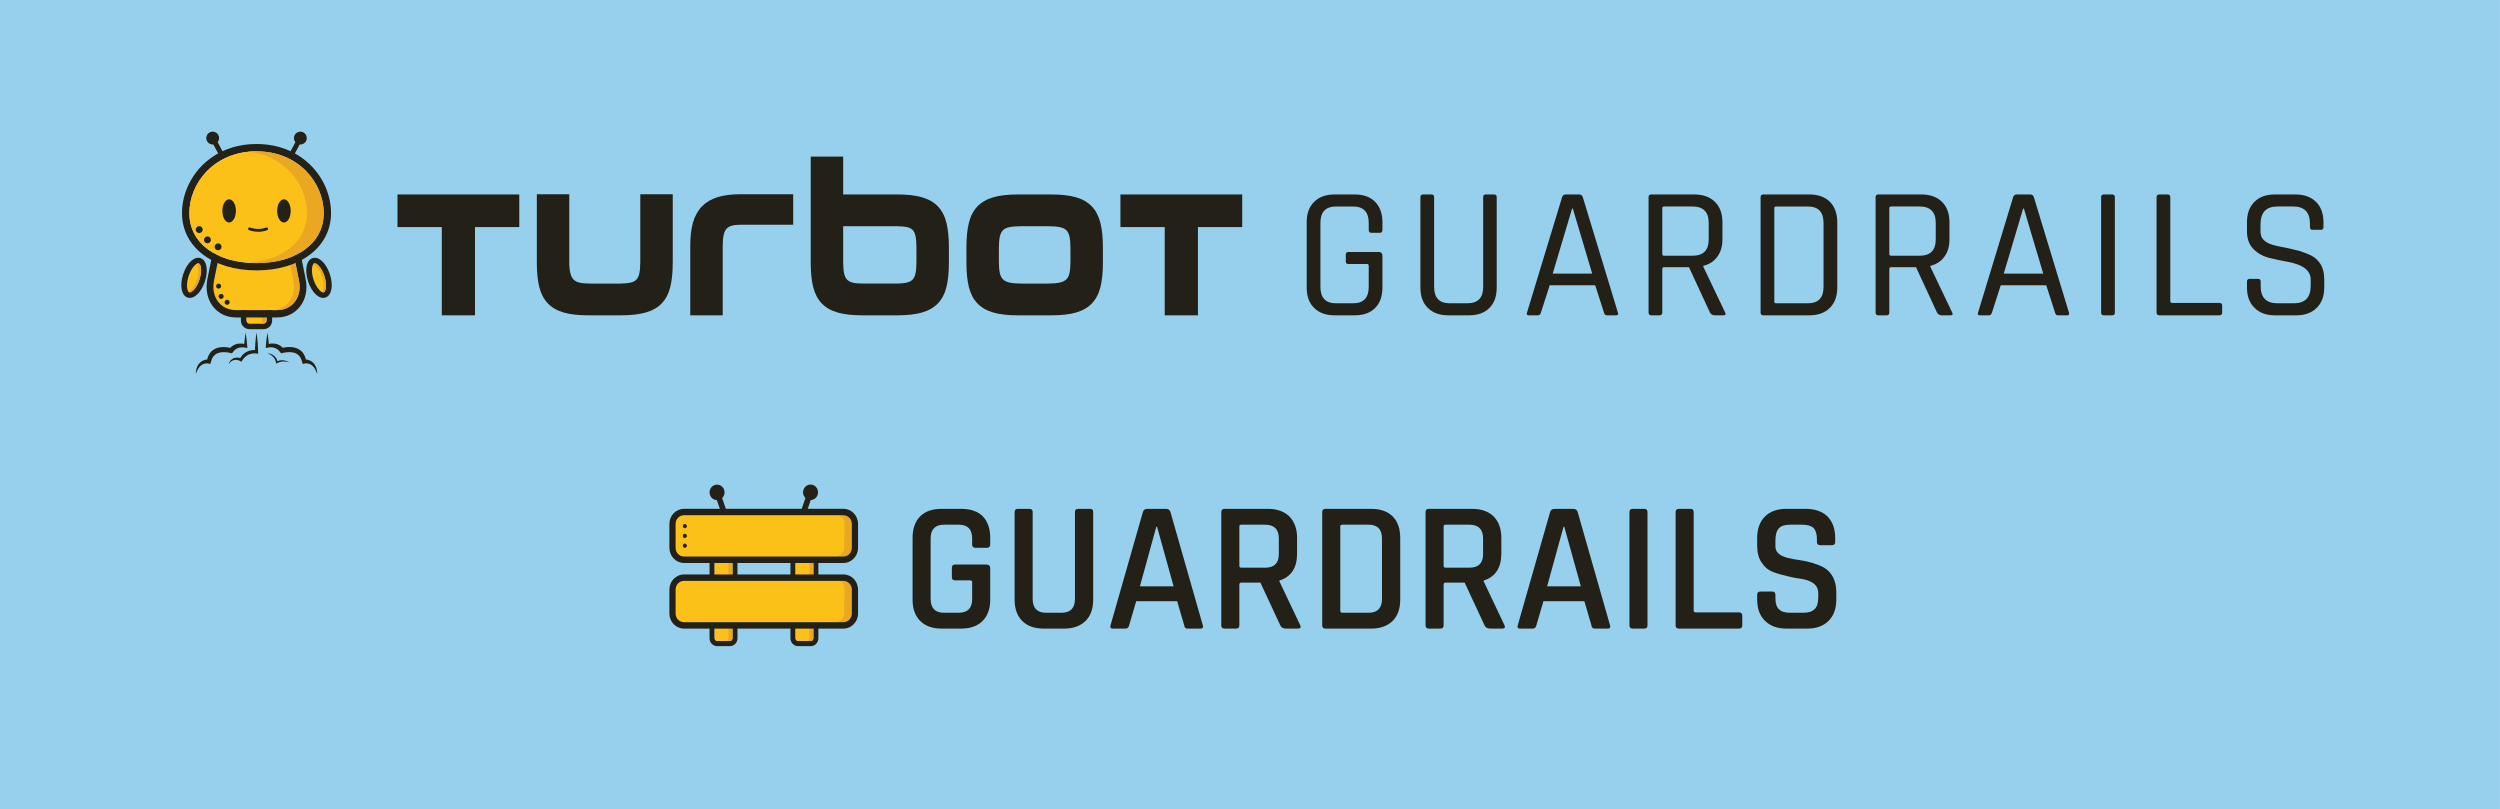 <?xml version="1.0" encoding="UTF-8" standalone="no"?><!DOCTYPE svg PUBLIC "-//W3C//DTD SVG 1.1//EN" "http://www.w3.org/Graphics/SVG/1.1/DTD/svg11.dtd"><svg width="100%" height="100%" viewBox="0 0 32793 10613" version="1.1" xmlns="http://www.w3.org/2000/svg" xmlns:xlink="http://www.w3.org/1999/xlink" xml:space="preserve" xmlns:serif="http://www.serif.com/" style="fill-rule:evenodd;clip-rule:evenodd;stroke-linejoin:round;stroke-miterlimit:2;"><rect id="Background" x="0" y="0" width="32792.5" height="10612.1" style="fill:#97d0ed;"/><g id="Guardrails-Wordmark" serif:id="Guardrails Wordmark"><g id="Wordmark"><path d="M12610.3,8245.31l-261.339,-0c-119.678,-0 -212.49,-34.194 -278.435,-100.14c-65.945,-65.946 -100.139,-158.758 -100.139,-278.437l-0,-813.329c-0,-119.679 34.194,-214.934 100.139,-280.88c65.945,-65.945 158.757,-97.697 278.435,-97.697l261.339,0c119.678,0 214.932,31.752 280.877,97.697c63.503,65.946 97.697,161.201 97.697,280.88l-0,87.927c-0,29.309 -14.655,43.964 -41.521,43.964l-153.872,0c-26.867,0 -41.521,-14.655 -41.521,-43.964l-0,-78.157c-0,-119.68 -58.618,-180.74 -175.854,-180.74l-192.951,-0c-117.236,-0 -175.854,61.06 -175.854,180.74l0,793.789c0,119.679 58.618,180.74 175.854,180.74l192.951,0c117.236,0 175.854,-61.061 175.854,-180.74l-0,-219.818c-0,-17.097 -9.77,-24.425 -26.867,-24.425l-197.836,0c-26.866,0 -41.521,-14.654 -41.521,-41.521l0,-124.564c0,-26.867 14.655,-41.521 41.521,-41.521l410.326,-0c34.194,-0 51.291,17.097 51.291,51.291l-0,410.328c-0,119.679 -34.194,212.491 -100.139,278.437c-65.945,65.946 -158.757,100.14 -278.435,100.14Z" style="fill:#222017;fill-rule:nonzero;"/><path d="M14141.7,6674.83l153.873,0c29.309,0 43.963,12.212 43.963,39.079l0,1152.83c0,119.679 -34.194,212.491 -100.139,278.437c-68.388,65.946 -161.199,100.14 -280.878,100.14l-271.108,-0c-119.678,-0 -212.49,-34.194 -278.435,-100.14c-65.945,-65.946 -100.139,-158.758 -100.139,-278.437l0,-1150.38c0,-26.866 14.655,-41.521 41.521,-41.521l153.872,0c26.867,0 41.521,14.655 41.521,41.521l0,1140.62c0,119.679 58.618,180.74 175.854,180.74l200.278,0c119.678,0 178.296,-61.061 178.296,-180.74l0,-1140.62c0,-26.866 14.655,-41.521 41.521,-41.521Z" style="fill:#222017;fill-rule:nonzero;"/><path d="M14766.9,8245.31l-175.854,-0c-21.982,-0 -31.752,-14.655 -24.424,-41.522l424.98,-1487.44c7.327,-26.866 26.866,-41.521 58.618,-41.521l244.241,0c31.751,0 51.291,14.655 58.618,41.521l424.98,1487.44c7.327,26.867 -2.442,41.522 -26.866,41.522l-173.412,-0c-14.654,-0 -24.424,-2.443 -29.309,-9.77c-7.327,-4.885 -12.212,-14.655 -14.654,-31.752l-92.812,-317.516l-537.331,0l-92.812,317.516c-7.327,26.867 -21.982,41.522 -43.963,41.522Zm400.556,-1336.01l-214.933,781.578l442.077,0l-217.375,-781.578l-9.769,0Z" style="fill:#222017;fill-rule:nonzero;"/><path d="M16215.3,8245.31l-153.872,-0c-26.866,-0 -41.521,-14.655 -41.521,-41.522l0,-1487.44c0,-26.866 14.655,-41.521 41.521,-41.521l571.525,0c119.679,0 212.49,34.194 280.878,100.14c65.945,68.388 100.139,161.2 100.139,280.879l-0,205.164c-0,188.067 -78.157,305.304 -232.029,354.153l-0,9.769l271.108,571.529c17.096,31.752 7.327,48.849 -31.752,48.849l-151.43,-0c-39.078,-0 -63.502,-14.655 -75.714,-41.522l-261.339,-561.759l-246.684,0c-19.539,0 -29.309,7.328 -29.309,24.425l0,537.334c0,26.867 -14.654,41.522 -41.521,41.522Zm68.388,-798.675l310.187,0c119.678,0 180.738,-58.618 180.738,-178.297l0,-205.164c0,-119.68 -61.06,-180.74 -180.738,-180.74l-310.187,-0c-17.097,-0 -26.867,7.327 -26.867,24.424l0,515.353c0,17.097 9.77,24.424 26.867,24.424Z" style="fill:#222017;fill-rule:nonzero;"/><path d="M17607.5,8037.7l344.38,0c117.236,0 175.854,-61.061 175.854,-180.74l-0,-793.789c-0,-119.68 -58.618,-180.74 -175.854,-180.74l-344.38,-0c-17.097,-0 -26.867,7.327 -26.867,24.424l0,1103.98c0,17.097 9.77,26.867 26.867,26.867Zm-263.781,166.085l-0,-1487.44c-0,-26.866 14.654,-41.521 41.521,-41.521l600.834,0c119.678,0 212.49,31.752 280.878,97.697c65.945,65.946 100.139,161.201 100.139,280.88l-0,813.329c-0,119.679 -34.194,212.491 -100.139,278.437c-68.388,65.946 -161.2,100.14 -280.878,100.14l-600.834,-0c-26.867,-0 -41.521,-14.655 -41.521,-41.522Z" style="fill:#222017;fill-rule:nonzero;"/><path d="M18894.6,8245.31l-153.872,-0c-26.867,-0 -41.521,-14.655 -41.521,-41.522l-0,-1487.44c-0,-26.866 14.654,-41.521 41.521,-41.521l571.525,0c119.678,0 212.49,34.194 280.878,100.14c65.945,68.388 100.139,161.2 100.139,280.879l-0,205.164c-0,188.067 -78.158,305.304 -232.03,354.153l0,9.769l271.108,571.529c17.097,31.752 7.327,48.849 -31.751,48.849l-151.43,-0c-39.079,-0 -63.503,-14.655 -75.715,-41.522l-261.338,-561.759l-246.684,0c-19.539,0 -29.309,7.328 -29.309,24.425l0,537.334c0,26.867 -14.654,41.522 -41.521,41.522Zm68.388,-798.675l310.186,0c119.679,0 180.739,-58.618 180.739,-178.297l-0,-205.164c-0,-119.68 -61.06,-180.74 -180.739,-180.74l-310.186,-0c-17.097,-0 -26.867,7.327 -26.867,24.424l0,515.353c0,17.097 9.77,24.424 26.867,24.424Z" style="fill:#222017;fill-rule:nonzero;"/><path d="M20108.5,8245.31l-175.854,-0c-21.982,-0 -31.751,-14.655 -24.424,-41.522l424.98,-1487.44c7.327,-26.866 26.867,-41.521 58.618,-41.521l244.242,0c31.751,0 51.29,14.655 58.618,41.521l424.98,1487.44c7.327,26.867 -2.443,41.522 -26.867,41.522l-173.411,-0c-14.655,-0 -24.424,-2.443 -29.309,-9.77c-7.328,-4.885 -12.212,-14.655 -14.655,-31.752l-92.812,-317.516l-537.331,0l-92.811,317.516c-7.328,26.867 -21.982,41.522 -43.964,41.522Zm400.556,-1336.01l-214.932,781.578l442.077,0l-217.375,-781.578l-9.77,0Z" style="fill:#222017;fill-rule:nonzero;"/><path d="M21610.6,6716.35l-0,1487.44c-0,26.867 -14.655,41.522 -41.521,41.522l-153.872,-0c-26.867,-0 -41.521,-14.655 -41.521,-41.522l-0,-1487.44c-0,-26.866 14.654,-41.521 41.521,-41.521l153.872,0c26.866,0 41.521,14.655 41.521,41.521Z" style="fill:#222017;fill-rule:nonzero;"/><path d="M22812.2,8245.31l-791.342,-0c-26.867,-0 -41.521,-14.655 -41.521,-41.522l-0,-1487.44c-0,-26.866 14.654,-41.521 41.521,-41.521l153.872,0c26.866,0 41.521,14.655 41.521,41.521l-0,1292.05c-0,17.097 9.769,24.424 29.309,24.424l566.64,0c26.866,0 41.521,14.655 41.521,43.964l-0,127.006c-0,26.867 -14.655,41.522 -41.521,41.522Z" style="fill:#222017;fill-rule:nonzero;"/><path d="M23049.2,7864.29l0,-63.504c0,-26.866 14.655,-41.521 41.521,-41.521l156.315,0c26.866,0 41.521,14.655 41.521,41.521l-0,43.964c-0,68.388 14.654,117.237 46.406,146.546c29.309,31.752 78.157,46.406 148.987,46.406l168.526,0c70.83,0 119.679,-17.097 151.43,-48.848c31.752,-29.31 46.406,-83.043 46.406,-153.874l0,-56.175c0,-51.291 -19.539,-92.813 -58.618,-124.564c-41.521,-29.31 -90.369,-48.849 -148.987,-58.619c-58.618,-7.327 -122.121,-19.539 -192.951,-36.636c-70.83,-17.097 -134.333,-34.194 -192.951,-56.176c-58.618,-21.982 -107.466,-61.061 -146.545,-119.679c-41.521,-58.618 -61.06,-134.334 -61.06,-224.704l0,-102.582c0,-119.679 34.194,-212.491 102.581,-280.879c65.946,-65.946 158.757,-100.14 278.436,-100.14l258.896,0c119.678,0 214.932,34.194 283.32,100.14c65.945,68.388 100.139,161.2 100.139,280.879l-0,53.734c-0,26.866 -14.655,41.521 -41.521,41.521l-156.315,0c-26.866,0 -41.521,-14.655 -41.521,-41.521l0,-31.752c0,-70.83 -14.654,-119.679 -43.963,-151.431c-31.752,-29.309 -80.6,-43.963 -151.43,-43.963l-153.872,-0c-70.83,-0 -119.678,14.654 -148.987,46.406c-31.752,31.751 -46.406,87.927 -46.406,163.643l-0,75.715c-0,73.273 53.733,122.122 158.757,148.988c46.406,12.212 100.139,21.982 156.314,29.309c56.176,7.328 112.351,19.54 168.527,36.637c56.175,17.097 109.908,36.636 156.314,63.503c46.406,26.867 85.485,68.388 114.794,122.122c29.309,56.175 43.963,122.121 43.963,200.279l0,95.255c0,119.679 -34.194,212.491 -100.139,278.437c-68.387,68.388 -161.199,102.582 -280.877,102.582l-273.551,-0c-119.678,-0 -212.49,-34.194 -280.878,-102.582c-68.387,-65.946 -102.581,-158.758 -102.581,-278.437Z" style="fill:#222017;fill-rule:nonzero;"/></g><g id="Logo"><g id="path62"><path d="M9606.93,8372.62l0,-1100.87c0,-18.872 -14.812,-34.405 -33.056,-34.405l-166.78,-0c-18.244,-0 -33.268,15.533 -33.268,34.405l0,1100.87c0,18.861 15.024,34.394 33.268,34.394l166.78,0c18.244,0 33.056,-15.533 33.056,-34.394m66.546,-1100.87l-0,1100.87c-0,56.814 -44.649,103.193 -99.602,103.193l-166.78,0c-54.953,0 -99.813,-46.379 -99.813,-103.193l-0,-1100.87c-0,-56.815 44.86,-103.194 99.813,-103.194l166.78,0c54.953,0 99.602,46.379 99.602,103.194" style="fill:#232118;fill-rule:nonzero;"/></g><g id="path621" serif:id="path62"><path d="M10668.2,8372.62l-0,-1100.87c-0,-18.872 -14.813,-34.405 -33.056,-34.405l-166.781,-0c-18.244,-0 -33.268,15.533 -33.268,34.405l0,1100.87c0,18.861 15.024,34.394 33.268,34.394l166.781,0c18.243,0 33.056,-15.533 33.056,-34.394m66.545,-1100.87l-0,1100.87c-0,56.814 -44.649,103.193 -99.601,103.193l-166.781,0c-54.953,0 -99.813,-46.379 -99.813,-103.193l0,-1100.87c0,-56.815 44.86,-103.194 99.813,-103.194l166.781,0c54.952,0 99.601,46.379 99.601,103.194" style="fill:#232118;fill-rule:nonzero;"/></g><g id="path66"><path d="M9606.93,7271.4l0,1101.21c0,18.872 -14.812,34.405 -33.056,34.405l-166.78,-0c-18.244,-0 -33.268,-15.533 -33.268,-34.405l0,-1101.21c0,-18.862 15.024,-34.395 33.268,-34.395l166.78,0c18.244,0 33.056,15.533 33.056,34.395" style="fill:#fcc119;fill-rule:nonzero;"/></g><g id="path661" serif:id="path66"><path d="M10668.2,7271.4l-0,1101.21c-0,18.872 -14.813,34.405 -33.056,34.405l-166.781,-0c-18.244,-0 -33.268,-15.533 -33.268,-34.405l0,-1101.21c0,-18.862 15.024,-34.395 33.268,-34.395l166.781,0c18.243,0 33.056,15.533 33.056,34.395" style="fill:#fcc119;fill-rule:nonzero;"/></g><g id="path70"><path d="M9573.87,7233.23l-51.874,0c18.244,0 33.057,15.533 33.057,34.395l-0,1105c-0,18.862 -14.813,34.394 -33.057,34.394l51.874,0c18.244,0 33.056,-15.532 33.056,-34.394l0,-1105c0,-18.862 -14.812,-34.395 -33.056,-34.395" style="fill:#e9a722;fill-rule:nonzero;"/></g><g id="path701" serif:id="path70"><path d="M10635.1,7233.23l-51.873,0c18.243,0 33.056,15.533 33.056,34.395l-0,1105c-0,18.862 -14.813,34.394 -33.056,34.394l51.873,0c18.244,0 33.057,-15.532 33.057,-34.394l-0,-1105c-0,-18.862 -14.813,-34.395 -33.057,-34.395" style="fill:#e9a722;fill-rule:nonzero;"/></g><g><path d="M11214.6,7733.72c-0,-86.495 -67.875,-156.669 -151.488,-156.669l-2090.46,-0c-83.613,-0 -151.488,70.174 -151.488,156.669l-0,313.171c-0,86.495 67.875,156.669 151.488,156.669l2090.46,0c83.613,0 151.488,-70.174 151.488,-156.669l-0,-313.171Z" style="fill:#fcc119;"/></g><g><path d="M11214.6,6872.73c-0,-86.495 -67.875,-156.669 -151.488,-156.669l-2090.46,-0c-83.613,-0 -151.488,70.174 -151.488,156.669l-0,313.171c-0,86.495 67.875,156.669 151.488,156.669l2090.46,0c83.613,0 151.488,-70.174 151.488,-156.669l-0,-313.171Z" style="fill:#fcc119;"/></g><g id="path702" serif:id="path70"><path d="M11111.9,6751.15l-171.851,-0c37.889,-0 135.508,-2.512 135.508,112.281c-0,331.039 -2.738,331.029 -2.738,331.029c-0,61.9 -94.881,123.755 -132.77,113.481l132.582,-0c73.417,-0 107.921,-81.778 107.921,-106.019c0,0 -3.197,-0.015 0,-336.927c0.481,-49.725 -49.467,-113.845 -104.766,-113.845" style="fill:#e9a722;fill-rule:nonzero;"/></g><g id="path703" serif:id="path70"><path d="M11111.9,7612.33l-171.851,-0c37.889,-0 135.508,-2.512 135.508,112.281c-0,331.039 -2.738,331.029 -2.738,331.029c-0,61.9 -94.881,123.755 -132.77,113.481l132.582,-0c73.417,-0 107.921,-81.778 107.921,-106.019c0,0 -3.197,-0.015 0,-336.927c0.481,-49.725 -49.467,-113.845 -104.766,-113.845" style="fill:#e9a722;fill-rule:nonzero;"/></g><g><path d="M11255.2,7733.72l0,313.171c0,109.693 -86.097,198.674 -192.148,198.674l-2090.46,-0c-106.051,-0 -192.149,-88.981 -192.149,-198.674l0,-313.171c0,-109.693 86.098,-198.674 192.149,-198.674l2090.46,0c106.051,0 192.148,88.981 192.148,198.674Zm-81.313,-0c-0,-63.297 -49.66,-114.581 -110.835,-114.581l-2090.46,-0c-61.167,-0 -110.827,51.284 -110.827,114.581l-0,313.171c-0,63.298 49.66,114.581 110.827,114.581l2090.46,0c61.175,0 110.835,-51.283 110.835,-114.581l-0,-313.171Z" style="fill:#222017;"/></g><g><path d="M11255.2,6872.73l0,313.171c0,109.693 -86.097,198.674 -192.148,198.674l-2090.46,-0c-106.051,-0 -192.149,-88.981 -192.149,-198.674l0,-313.171c0,-109.693 86.098,-198.674 192.149,-198.674l2090.46,0c106.051,0 192.148,88.981 192.148,198.674Zm-81.313,-0c-0,-63.297 -49.66,-114.581 -110.835,-114.581l-2090.46,-0c-61.167,-0 -110.827,51.284 -110.827,114.581l-0,313.171c-0,63.298 49.66,114.581 110.827,114.581l2090.46,0c61.175,0 110.835,-51.283 110.835,-114.581l-0,-313.171Z" style="fill:#222017;"/></g><g><ellipse cx="8982.88" cy="6900.9" rx="26.11" ry="27.593" style="fill:#232118;"/></g><g><ellipse cx="8982.88" cy="7029.35" rx="26.11" ry="27.593" style="fill:#232118;"/></g><g><ellipse cx="8982.88" cy="7157.8" rx="26.11" ry="27.593" style="fill:#232118;"/></g><g><path d="M9405.8,6357.03c54.264,0 98.272,45.486 98.272,101.601c-0,56.101 -44.008,101.6 -98.272,101.6c-54.263,-0 -98.271,-45.499 -98.271,-101.6c0,-56.115 44.008,-101.601 98.271,-101.601" style="fill:#232118;fill-rule:nonzero;"/></g><g><path d="M10533.8,6457.62c0,56.101 43.995,101.6 98.272,101.6c54.263,-0 98.271,-45.499 98.271,-101.6c-0,-56.102 -44.008,-101.601 -98.271,-101.601c-54.277,0 -98.272,45.499 -98.272,101.601" style="fill:#232118;fill-rule:nonzero;"/></g><g><path d="M9435.71,6426.38l93.028,269.954l-70.027,25.794l-93.028,-269.953l70.027,-25.795Z" style="fill:#232118;"/></g><g><path d="M10601.5,6426.38l-93.028,269.954l70.027,25.794l93.028,-269.953l-70.027,-25.795Z" style="fill:#232118;"/></g></g></g><g id="Turbot-Guardrails-Wordmark" serif:id="Turbot Guardrails Wordmark"><g id="Guardrails-Wordmark1" serif:id="Guardrails Wordmark"><g id="Guardrails-Wordmark2" serif:id="Guardrails Wordmark"><path d="M17771.4,4136.07l-266.248,-0c-113.402,-0 -202.151,-32.049 -266.248,-96.145c-66.562,-64.097 -98.61,-152.846 -98.61,-268.712l-0,-855.442c-0,-115.867 32.048,-204.616 98.61,-268.713c64.097,-64.096 152.846,-96.144 266.248,-96.144l266.248,-0c113.401,-0 202.151,32.048 266.247,96.144c64.097,66.562 96.145,155.311 96.145,268.713l0,101.075c0,24.652 -12.326,36.979 -34.513,36.979l-110.937,-0c-22.187,-0 -34.514,-12.327 -34.514,-36.979l0,-93.68c0,-142.984 -69.027,-214.476 -204.616,-214.476l-224.338,-0c-135.589,-0 -204.616,71.492 -204.616,214.476l-0,840.651c-0,142.984 69.027,214.477 204.616,214.477l224.338,-0c135.589,-0 204.616,-71.493 204.616,-214.477l0,-276.108c0,-17.257 -7.395,-24.653 -22.187,-24.653l-244.06,0c-22.188,0 -34.514,-9.861 -34.514,-32.048l0,-91.214c0,-22.188 12.326,-34.514 34.514,-34.514l396.906,0c32.048,0 49.305,17.257 49.305,51.771l0,414.162c0,115.866 -32.048,204.615 -96.145,268.712c-64.096,64.096 -152.846,96.145 -266.247,96.145Z" style="fill:#222017;fill-rule:nonzero;"/><path d="M19487.2,2550.92l110.936,-0c22.188,-0 34.514,9.861 34.514,32.048l-0,1188.25c-0,115.866 -32.048,204.615 -96.145,268.712c-64.097,64.096 -152.846,96.145 -266.248,96.145l-273.643,-0c-113.402,-0 -202.151,-32.049 -266.248,-96.145c-66.562,-64.097 -98.61,-152.846 -98.61,-268.712l-0,-1185.79c-0,-22.187 12.326,-34.513 34.514,-34.513l110.936,-0c22.187,-0 34.514,12.326 34.514,34.513l-0,1178.39c-0,142.984 69.027,214.477 204.616,214.477l231.734,-0c138.054,-0 207.082,-71.493 207.082,-214.477l-0,-1178.39c-0,-22.187 9.861,-34.513 32.048,-34.513Z" style="fill:#222017;fill-rule:nonzero;"/><path d="M20175,4136.07l-123.262,-0c-22.188,-0 -29.584,-12.327 -22.188,-34.514l461.003,-1516.13c7.396,-22.187 22.187,-34.513 46.84,-34.513l177.498,-0c24.653,-0 39.445,12.326 46.84,34.513l461.003,1516.13c7.396,22.187 0,34.514 -22.187,34.514l-125.728,-0c-17.257,-0 -29.583,-12.327 -34.514,-34.514l-115.867,-359.926l-596.592,-0l-115.867,359.926c-7.396,22.187 -19.722,34.514 -36.979,34.514Zm446.212,-1400.26l-253.922,852.977l517.704,0l-253.921,-852.977l-9.861,0Z" style="fill:#222017;fill-rule:nonzero;"/><path d="M21770,4136.07l-110.936,-0c-22.188,-0 -34.514,-12.327 -34.514,-34.514l0,-1516.13c0,-22.187 12.326,-34.513 34.514,-34.513l567.009,-0c113.401,-0 202.151,32.048 268.712,96.144c66.562,66.562 98.611,155.311 98.611,268.713l-0,224.337c-0,91.215 -22.188,167.637 -66.562,226.804c-44.375,61.631 -106.006,101.075 -184.894,120.797l-0,9.861l285.969,599.056c14.792,27.117 7.396,39.444 -24.652,39.444l-110.937,-0c-27.118,-0 -49.305,-12.327 -61.631,-34.514l-276.109,-596.59l-325.414,-0c-17.257,-0 -24.652,7.395 -24.652,22.187l-0,574.403c-0,22.187 -12.327,34.514 -34.514,34.514Zm59.166,-781.485l372.254,0c140.52,0 212.012,-71.492 212.012,-212.011l0,-219.408c0,-142.984 -71.492,-214.476 -212.012,-214.476l-372.254,-0c-17.257,-0 -24.652,7.395 -24.652,22.187l-0,601.521c-0,14.791 7.395,22.187 24.652,22.187Z" style="fill:#222017;fill-rule:nonzero;"/><path d="M23298.5,3978.3l414.163,-0c138.054,-0 207.082,-71.493 207.082,-214.477l-0,-840.651c-0,-142.984 -69.028,-214.476 -207.082,-214.476l-414.163,-0c-17.257,-0 -24.653,7.395 -24.653,22.187l0,1225.23c0,14.792 7.396,22.188 24.653,22.188Zm-204.616,123.262l-0,-1516.13c-0,-22.187 12.326,-34.513 34.513,-34.513l606.453,-0c113.402,-0 202.151,32.048 268.713,96.144c64.097,66.562 96.145,155.311 96.145,268.713l0,855.442c0,113.401 -32.048,202.15 -96.145,266.247c-66.562,66.561 -155.311,98.61 -268.713,98.61l-606.453,-0c-22.187,-0 -34.513,-12.327 -34.513,-34.514Z" style="fill:#222017;fill-rule:nonzero;"/><path d="M24748.1,4136.07l-110.937,-0c-22.187,-0 -34.513,-12.327 -34.513,-34.514l-0,-1516.13c-0,-22.187 12.326,-34.513 34.513,-34.513l567.009,-0c113.402,-0 202.151,32.048 268.713,96.144c66.562,66.562 98.61,155.311 98.61,268.713l0,224.337c0,91.215 -22.187,167.637 -66.562,226.804c-44.374,61.631 -106.006,101.075 -184.894,120.797l0,9.861l285.97,599.056c14.791,27.117 7.396,39.444 -24.653,39.444l-110.936,-0c-27.118,-0 -49.305,-12.327 -61.632,-34.514l-276.108,-596.59l-325.414,-0c-17.257,-0 -24.653,7.395 -24.653,22.187l0,574.403c0,22.187 -12.326,34.514 -34.513,34.514Zm59.166,-781.485l372.254,0c140.519,0 212.012,-71.492 212.012,-212.011l-0,-219.408c-0,-142.984 -71.493,-214.476 -212.012,-214.476l-372.254,-0c-17.257,-0 -24.653,7.395 -24.653,22.187l0,601.521c0,14.791 7.396,22.187 24.653,22.187Z" style="fill:#222017;fill-rule:nonzero;"/><path d="M26091.6,4136.07l-123.262,-0c-22.188,-0 -29.584,-12.327 -22.188,-34.514l461.003,-1516.13c7.396,-22.187 22.187,-34.513 46.84,-34.513l177.498,-0c24.653,-0 39.445,12.326 46.84,34.513l461.003,1516.13c7.396,22.187 0,34.514 -22.187,34.514l-125.728,-0c-17.257,-0 -29.583,-12.327 -34.514,-34.514l-115.867,-359.926l-596.592,-0l-115.867,359.926c-7.396,22.187 -19.722,34.514 -36.979,34.514Zm446.212,-1400.26l-253.922,852.977l517.704,0l-253.921,-852.977l-9.861,0Z" style="fill:#222017;fill-rule:nonzero;"/><path d="M27740.9,2585.43l-0,1516.13c-0,22.187 -12.327,34.514 -34.514,34.514l-110.936,-0c-22.188,-0 -34.514,-12.327 -34.514,-34.514l0,-1516.13c0,-22.187 12.326,-34.513 34.514,-34.513l110.936,-0c22.187,-0 34.514,12.326 34.514,34.513Z" style="fill:#222017;fill-rule:nonzero;"/><path d="M29114,4136.07l-791.347,-0c-22.187,-0 -34.513,-12.327 -34.513,-34.514l-0,-1516.13c-0,-22.187 12.326,-34.513 34.513,-34.513l110.937,-0c22.187,-0 34.513,12.326 34.513,34.513l0,1365.75c0,14.791 7.396,22.187 24.653,22.187l621.244,0c22.188,0 34.514,12.326 34.514,36.979l0,91.214c0,22.187 -12.326,34.514 -34.514,34.514Z" style="fill:#222017;fill-rule:nonzero;"/><path d="M29474,3771.22l-0,-78.888c-0,-22.188 12.326,-34.514 34.513,-34.514l110.937,0c22.187,0 34.514,12.326 34.514,34.514l-0,64.096c-0,147.915 73.957,221.873 219.407,221.873l216.943,-0c145.45,-0 219.408,-76.423 219.408,-226.803l-0,-83.819c-0,-118.332 -98.61,-194.755 -293.366,-231.733c-81.353,-14.792 -165.172,-32.049 -246.525,-51.771c-81.354,-19.722 -152.846,-59.166 -209.547,-115.867c-56.701,-56.7 -86.284,-133.123 -86.284,-231.733l-0,-120.797c-0,-113.402 32.048,-202.151 98.61,-268.713c64.097,-64.096 152.846,-96.144 266.248,-96.144l273.643,-0c110.937,-0 199.686,32.048 266.248,96.144c66.562,66.562 98.61,155.311 98.61,268.713l0,61.631c0,24.652 -9.861,36.979 -32.048,36.979l-113.402,-0c-22.187,-0 -32.048,-12.327 -32.048,-36.979l-0,-44.375c-0,-150.38 -73.958,-224.337 -219.408,-224.337l-209.547,-0c-145.45,-0 -219.408,78.888 -219.408,234.198l0,98.61c0,83.819 54.236,140.52 165.173,172.568c49.305,12.326 103.54,24.652 162.706,34.513c59.167,12.327 118.333,27.118 179.964,41.91c59.166,19.722 113.402,39.444 162.707,64.096c49.305,27.118 88.749,64.097 120.798,115.867c29.583,51.77 44.374,115.867 44.374,189.824l0,110.937c0,113.401 -32.048,202.15 -98.61,266.247c-66.562,66.561 -155.311,98.61 -266.248,98.61l-283.504,-0c-110.937,-0 -199.686,-32.049 -266.248,-98.61c-66.562,-64.097 -98.61,-152.846 -98.61,-266.247Z" style="fill:#222017;fill-rule:nonzero;"/></g><g id="Turbot-Wordmark" serif:id="Turbot Wordmark"><g id="path18"><path d="M14696.9,2978.77l581.035,-0l0,1157.4l435.427,-0l0,-1157.4l581.035,-0l0,-427.831l-1597.5,0l0,427.831Z" style="fill:#222017;fill-rule:nonzero;"/></g><g id="path42"><path d="M13115.3,3583.38c-8.519,-38.051 -12.875,-88.391 -12.875,-149.772l0,-180.113c0,-61.313 4.356,-112.227 12.909,-151.336c7.743,-35.428 21.676,-63.215 41.371,-82.595c19.627,-19.233 47.909,-32.738 84.08,-40.02c40.02,-8.069 92.499,-12.098 155.928,-12.098l347.959,-0c63.463,-0 116.358,4.029 157.2,12.098c36.981,7.349 65.657,20.787 85.24,40.02c19.695,19.38 33.627,47.167 41.404,82.595c8.564,39.255 12.909,90.158 12.909,151.336l-0,180.113c-0,61.234 -4.345,111.586 -12.864,149.772c-7.788,34.584 -21.709,61.943 -41.404,81.323c-19.808,19.447 -48.698,33.447 -85.859,41.584c-40.448,8.902 -93.163,13.359 -156.626,13.359l-347.959,-0c-63.429,-0 -115.694,-4.457 -155.331,-13.359c-36.374,-8.069 -64.881,-22.069 -84.677,-41.584c-19.729,-19.38 -33.662,-46.739 -41.405,-81.323m1208.13,-873.904c-52.749,-56.283 -123.606,-97.372 -210.556,-122.187c-84.463,-24.118 -191.739,-36.352 -318.856,-36.352l-446.636,0c-125.519,0 -231.984,12.234 -316.414,36.352c-86.804,24.748 -157.593,65.33 -210.376,120.566c-52.715,55.225 -90.405,128.344 -112.081,217.444c-21,86.275 -31.647,192.841 -31.647,316.807l0,205.716c0,123.954 10.647,230.104 31.647,315.457c21.676,88.109 59.366,160.8 112.081,215.969c52.681,55.224 123.505,95.751 210.376,120.566c84.43,24.107 190.895,36.352 316.414,36.352l446.636,-0c127.117,-0 234.393,-12.245 318.856,-36.352c86.917,-24.815 157.706,-65.409 210.387,-120.566c52.647,-55.169 90.372,-127.781 112.081,-215.969c21.001,-85.499 31.647,-191.638 31.647,-315.457l0,-202.891c0,-123.82 -10.646,-230.386 -31.647,-316.796c-21.709,-89.179 -59.332,-162.714 -111.912,-218.659" style="fill:#222017;fill-rule:nonzero;"/></g><g id="path38"><path d="M11071.8,3583.94c-7.777,-37.972 -11.738,-87.614 -11.738,-147.577l-0,-468.919l701.421,-0c55.056,-0 101.131,4.029 136.807,11.952c31.929,7.146 56.89,20.01 74.143,38.118c17.433,18.311 29.869,45.681 37.016,81.323c7.855,39.39 11.816,91.362 11.816,154.656l0,180.113c0,61.448 -3.961,112.014 -11.749,150.334c-7.214,35.001 -19.796,62.518 -37.51,81.886c-17.354,19.099 -42.361,32.75 -74.357,40.594c-35.316,8.835 -81.144,13.224 -136.166,13.224l-444.16,-0c-54.977,-0 -100.343,-4.389 -134.815,-13.156c-31.264,-7.912 -55.866,-21.563 -73.265,-40.662c-17.714,-19.368 -30.297,-46.953 -37.443,-81.886m1231.3,-876.087c-52.783,-55.236 -123.572,-95.751 -210.376,-120.578c-84.475,-24.106 -191.784,-36.34 -318.89,-36.34l-713.767,0l-0,-496.852l-425.603,-0l0,1392.53c0,124.247 10.681,230.532 31.681,316.019c21.676,88.256 59.366,161.026 112.047,216.318c52.76,55.371 123.572,95.965 210.376,120.792c84.407,24.107 190.828,36.407 316.425,36.407l468.841,0c127.106,0 234.415,-12.233 318.89,-36.34c86.905,-24.826 157.694,-65.409 210.409,-120.566c52.58,-55.169 90.271,-127.792 112.048,-215.969c21.012,-85.499 31.647,-191.638 31.647,-315.457l-0,-205.716c-0,-123.82 -10.635,-230.386 -31.647,-316.807c-21.743,-89.168 -59.434,-162.287 -112.081,-217.444" style="fill:#222017;fill-rule:nonzero;"/></g><g id="path34"><path d="M9412.84,2586.15c-83.304,25.806 -152.607,66.76 -205.953,121.838c-53.288,54.955 -92.611,126.014 -116.864,211.231c-23.656,82.944 -35.642,184.424 -35.642,301.535l-0,915.41l425.569,-0l-0,-912.585c-0,-57.779 4.31,-105.936 12.874,-143.199c7.845,-34.37 20.472,-61.313 37.612,-80.119c16.87,-18.603 39.39,-31.467 68.809,-39.536c31.996,-8.7 72.623,-13.077 120.713,-13.077l684.54,-0l0,-399.549l-694.41,0c-115.896,0 -215.891,12.808 -297.248,38.051" style="fill:#222017;fill-rule:nonzero;"/></g><g id="path30"><path d="M8398.77,3435.3c0,63.294 -4.344,114.838 -12.908,153.103c-7.845,34.933 -21.068,62.011 -39.345,80.614c-18.176,18.457 -44.488,31.399 -78.251,38.535c-37.409,8.069 -85.319,12.098 -142.355,12.098l-385.853,-0c-53.75,-0 -99.532,-4.029 -136.131,-12.02c-33.088,-7.214 -59.58,-20.302 -78.667,-38.973c-19.166,-18.738 -33.628,-46.176 -42.958,-81.323c-10.005,-37.758 -15.103,-88.954 -15.103,-152.034l-0,-887.195l-425.602,0l-0,898.506c-0,124.179 10.68,230.464 31.714,316.03c21.71,88.324 59.479,161.094 112.228,216.318c52.861,55.371 123.718,95.965 210.668,120.781c84.463,24.118 191.064,36.418 316.841,36.418l434.932,0c127.354,0 235.158,-12.3 320.443,-36.418c87.794,-24.748 159.146,-65.41 212.008,-120.781c52.748,-55.224 90.518,-127.994 112.227,-216.318c21.034,-85.701 31.715,-192.065 31.715,-316.03l-0,-898.506l-425.603,0l0,887.195Z" style="fill:#222017;fill-rule:nonzero;"/></g><g id="path14"><path d="M5214.11,2978.77l581.035,-0l0,1157.4l435.428,-0l-0,-1157.4l581.023,-0l0,-427.831l-1597.49,0l0,427.831Z" style="fill:#222017;fill-rule:nonzero;"/></g></g><g id="Turbot-Logo" serif:id="Turbot Logo"><g id="path46"><path d="M3364.81,4361.38c6.866,42.41 11.131,84.821 14.441,127.231c1.812,21.206 2.712,42.411 4.108,63.616c1.125,21.206 1.643,42.411 2.487,63.616l0.957,23.738l-26.439,-3.163c-3.084,-0.371 -8.127,-0.821 -12.437,-0.979c-4.469,-0.338 -9.027,-0.326 -13.575,-0.304c-9.117,0.158 -18.222,1.058 -27.204,2.533c-8.982,1.53 -17.727,3.905 -26.36,6.55c-8.498,3.005 -17.007,5.999 -24.999,10.175c-4.198,1.711 -7.958,4.21 -11.818,6.551c-3.793,2.42 -7.89,4.412 -11.323,7.395c-7.328,5.357 -14.34,11.098 -20.924,17.536c-7.147,5.785 -12.606,13.439 -18.921,20.293c-3.23,3.377 -5.481,7.62 -8.295,11.38l-8.171,11.626l-11.481,16.343l-13.957,-9.094c-1.97,-1.283 -5.526,-3.14 -8.543,-4.558c-3.208,-1.475 -6.46,-2.871 -9.826,-4.064c-6.674,-2.532 -13.585,-4.243 -20.564,-5.65c-6.989,-1.069 -14.001,-1.925 -21.104,-1.947c-3.545,-0.056 -6.989,0.518 -10.569,0.709c-3.624,0.034 -6.899,1.384 -10.445,1.992c-3.59,0.54 -6.877,1.936 -10.276,3.174c-3.388,1.272 -7.012,2.218 -10.119,4.232l-9.837,5.369l-9.072,6.911c-6.618,4.176 -11.345,10.524 -17.311,15.87c-5.301,5.921 -10.242,12.325 -15.51,18.673c3.05,-7.485 5.752,-15.386 9.331,-22.939c4.502,-6.922 7.868,-14.958 13.664,-21.306l8.385,-9.916l9.928,-8.656c3.219,-3.129 7.147,-5.256 10.929,-7.687c3.771,-2.488 7.699,-4.761 11.965,-6.303c4.232,-1.565 8.351,-3.85 12.797,-4.773c4.401,-1.069 8.836,-2.498 13.327,-3.219c9.026,-1.485 18.188,-2.217 27.305,-1.722c9.05,0.631 18.088,1.767 26.901,3.917c4.423,0.979 8.802,2.229 13.158,3.636c4.502,1.519 8.385,2.847 13.596,5.29l-25.437,7.237l8.284,-14.261c2.938,-4.659 5.279,-9.691 8.768,-14.058c6.832,-8.79 12.831,-18.267 20.991,-26.169c3.94,-4.029 7.587,-8.385 11.852,-12.122l13.259,-10.738c4.278,-3.77 9.309,-6.561 14.059,-9.713c4.817,-3.084 9.567,-6.281 14.778,-8.655c10.074,-5.493 20.699,-9.736 31.482,-13.575c10.985,-3.14 22.049,-5.807 33.293,-7.439c11.245,-1.576 22.545,-2.398 33.879,-2.319c5.673,0.101 11.346,0.248 17.052,0.799c5.887,0.552 11.02,1.362 17.975,2.836l-25.482,20.564c0.855,-21.205 1.373,-42.41 2.499,-63.616c1.395,-21.205 2.296,-42.41 4.108,-63.616c3.309,-42.41 7.575,-84.821 14.441,-127.231" style="fill:#232118;fill-rule:nonzero;"/></g><g id="path50"><path d="M3221.94,4361.38c4.997,29.748 8.914,59.507 12.223,89.255c3.433,29.749 6.236,59.497 8.543,89.256l1.948,24.965l-29.828,-5.448c-2.701,-0.495 -7.057,-1.339 -10.805,-1.801c-3.905,-0.54 -7.845,-0.9 -11.818,-1.136c-7.879,-0.743 -15.792,-0.777 -23.603,-0.552c-7.811,0.484 -15.487,1.351 -22.972,2.825c-3.782,0.529 -7.361,1.846 -11.019,2.69c-3.703,0.766 -7.148,2.218 -10.626,3.501c-7.057,2.318 -13.529,5.785 -20.102,8.858l-9.274,5.706c-3.231,1.644 -5.842,4.345 -8.746,6.495c-2.758,2.397 -5.932,4.142 -8.34,7.023l-7.722,7.845c-5.132,5.234 -9.229,11.728 -13.979,17.367l-13.765,16.4l-21.566,-5.032c-5.459,-1.271 -12.932,-3.106 -19.652,-4.423c-6.978,-1.126 -13.9,-2.679 -20.958,-3.354c-14.024,-1.801 -28.183,-3.039 -42.028,-2.78c-6.956,-0.057 -13.889,-0.023 -20.62,0.821c-6.776,0.709 -13.686,0.721 -20.136,2.173c-6.427,1.384 -13.416,1.553 -19.427,3.804c-6.1,1.992 -12.583,3.343 -18.459,5.673l-17.277,7.518l-15.521,10.007c-5.527,2.948 -9.106,8.149 -13.991,11.942c-2.251,2.093 -4.716,4.007 -6.899,6.224l-5.572,7.62c-3.478,5.279 -8.273,9.612 -10.974,15.634l-8.746,17.75c-3.556,5.605 -4.513,12.718 -6.877,19.145l-6.573,19.765l-9.331,28.015l-22.342,-6.394c-2.195,-0.63 -7.518,-1.598 -11.706,-1.857c-4.468,-0.54 -9.038,-0.405 -13.641,-0.495c-9.117,0.484 -18.347,1.587 -27.227,4.007c-4.514,1.047 -9.05,2.206 -13.282,4.119c-4.401,1.599 -8.79,3.31 -12.797,5.831c-4.108,2.307 -8.509,4.322 -12.167,7.473c-3.726,3.028 -8.048,5.471 -11.47,9.016l-10.873,10.288c-3.477,3.646 -6.404,7.867 -9.713,11.818c-3.365,3.928 -6.472,8.115 -8.971,12.752l-8.385,13.529c-2.769,4.581 -4.761,9.601 -7.204,14.441l-6.989,14.824l-11.92,31.132c0.282,-11.154 1.148,-22.376 1.756,-33.8l3.028,-16.793c1.17,-5.605 1.88,-11.391 3.478,-16.951c3.725,-10.94 6.46,-22.5 12.268,-32.967c2.724,-5.301 5.099,-10.873 8.228,-16.062l10.344,-15.206c3.534,-5.065 8.273,-9.229 12.46,-13.9c4.119,-4.795 9.229,-8.543 14.193,-12.55c4.84,-4.21 10.242,-7.598 15.814,-10.828c5.425,-3.568 11.244,-6.292 17.198,-8.847c11.807,-5.425 24.515,-8.318 37.278,-10.647c6.45,-0.766 12.899,-1.666 19.506,-1.779c6.866,-0.247 12.584,-0.225 21.307,0.867l-31.651,21.61l4.908,-25.324c1.936,-8.453 3.005,-16.985 6.843,-25.19l10.062,-24.83c3.265,-8.329 9.219,-15.701 13.867,-23.58l7.541,-11.593c2.938,-3.579 6.258,-6.9 9.41,-10.344c6.663,-6.483 12.314,-14.373 20.237,-19.382c7.609,-5.402 15.195,-11.019 23.063,-16.005l24.92,-12.088c8.452,-3.512 17.209,-5.639 25.842,-8.419c8.656,-3.051 17.401,-3.647 26.113,-5.504c8.757,-1.869 17.401,-2.319 26.09,-2.837c8.723,-0.776 17.3,-0.653 25.854,-0.382c17.176,0.157 34.014,2.037 50.672,4.603c8.374,1.069 16.591,3.039 24.875,4.626c8.43,2.037 16.095,3.636 25.505,6.821l-35.331,11.368c7.125,-7.71 13.529,-15.87 21.397,-22.916l11.942,-10.4c3.804,-3.625 8.599,-6.236 12.887,-9.331c4.48,-2.87 8.622,-6.191 13.495,-8.442l14.205,-7.248c9.86,-3.872 19.641,-8.172 30.007,-10.108c5.11,-1.204 10.198,-2.487 15.375,-3.005c5.155,-0.585 10.276,-1.598 15.42,-1.756c10.288,-0.709 20.474,-0.596 30.57,0.068c10.062,0.923 20.012,2.217 29.771,4.412c4.873,1.137 9.713,2.454 14.519,3.984c4.964,1.565 9.252,3.062 15.015,5.414l-27.868,19.517c2.307,-29.759 5.11,-59.507 8.554,-89.256c3.298,-29.748 7.215,-59.507 12.212,-89.255" style="fill:#232118;fill-rule:nonzero;"/></g><g id="path54"><path d="M4160.87,4905.61c-4.244,-10.401 -7.947,-20.924 -11.942,-31.381l-6.979,-14.756c-2.442,-4.806 -4.378,-9.713 -7.136,-14.283l-8.396,-13.529c-2.488,-4.637 -5.594,-8.824 -8.96,-12.752c-3.298,-3.962 -6.224,-8.183 -9.713,-11.841l-10.873,-10.288c-3.422,-3.545 -7.755,-5.987 -11.469,-9.026c-3.659,-3.163 -8.059,-5.178 -12.179,-7.497c-3.996,-2.51 -8.397,-4.232 -12.797,-5.83c-4.244,-1.925 -8.768,-3.084 -13.282,-4.142c-8.914,-2.375 -18.132,-3.523 -27.272,-3.996c-4.592,0.09 -9.173,-0.045 -13.642,0.484c-4.198,0.259 -9.522,1.238 -11.728,1.858l-22.274,6.348l-9.264,-27.88l-6.584,-19.776c-2.443,-6.404 -3.332,-13.552 -6.911,-19.146l-8.734,-17.761c-2.713,-6.033 -7.508,-10.355 -10.986,-15.645l-5.571,-7.62c-2.184,-2.217 -4.649,-4.142 -6.911,-6.235c-4.851,-3.838 -8.52,-8.937 -13.991,-11.954l-15.453,-10.141l-17.255,-7.676c-5.898,-2.33 -12.415,-3.613 -18.538,-5.571c-6.033,-2.218 -13.045,-2.33 -19.483,-3.67c-6.45,-1.429 -13.383,-1.373 -20.147,-1.981c-6.731,-0.788 -13.665,-0.776 -20.621,-0.675c-13.844,-0.225 -27.947,1.283 -41.982,2.881c-7.058,0.631 -13.991,2.139 -20.969,3.208c-6.72,1.306 -14.227,2.972 -19.664,4.356l-21.318,5.403l-14.114,-16.805c-4.739,-5.639 -8.836,-12.133 -13.957,-17.367l-7.721,-7.845c-2.409,-2.87 -5.583,-4.626 -8.329,-7.023c-2.904,-2.15 -5.515,-4.84 -8.735,-6.484l-9.274,-5.717c-6.562,-3.107 -13.056,-6.483 -20.102,-8.813c-3.467,-1.295 -6.922,-2.735 -10.614,-3.512c-3.658,-0.833 -7.226,-2.15 -11.008,-2.69c-7.485,-1.475 -15.161,-2.341 -22.961,-2.825c-7.812,-0.237 -15.713,-0.214 -23.592,0.551c-3.962,0.27 -7.912,0.597 -11.807,1.148c-3.737,0.451 -8.093,1.295 -10.794,1.779l-29.996,5.447l1.981,-25.054c2.341,-29.749 5.11,-59.497 8.588,-89.256c3.309,-29.748 7.26,-59.497 12.28,-89.256c5.02,29.759 8.971,59.508 12.28,89.256c3.466,29.759 6.235,59.507 8.588,89.256l-28.004,-19.607c5.774,-2.353 10.051,-3.861 15.026,-5.425c4.806,-1.52 9.646,-2.871 14.52,-3.974c9.781,-2.172 19.719,-3.489 29.793,-4.401c10.096,-0.675 20.294,-0.799 30.581,-0.078c5.144,0.146 10.265,1.159 15.431,1.744c5.178,0.518 10.265,1.801 15.387,3.005c10.366,1.925 20.124,6.304 29.995,10.142l14.216,7.259c4.874,2.252 9.027,5.572 13.507,8.431c4.288,3.106 9.094,5.706 12.899,9.342l11.953,10.4c7.867,7.046 14.272,15.206 21.397,22.916l-35.421,-11.402c9.432,-3.084 17.063,-4.828 25.493,-6.888c8.273,-1.632 16.489,-3.658 24.852,-4.784c16.658,-2.746 33.542,-4.367 50.718,-4.479c8.565,-0.226 17.142,-0.304 25.865,0.517c8.689,0.608 17.322,1.137 26.067,3.039c8.701,1.903 17.435,2.544 26.068,5.617c8.611,2.825 17.334,5.008 25.764,8.531l24.953,11.931c7.868,4.941 15.477,10.513 23.108,15.87c7.98,4.942 13.54,12.933 20.237,19.371c3.152,3.444 6.472,6.765 9.41,10.333l7.541,11.593c4.649,7.879 10.603,15.251 13.867,23.569l10.062,24.818c3.816,8.205 4.953,16.714 6.799,25.19l4.918,25.313l-31.538,-21.531c8.712,-1.081 14.441,-1.115 21.296,-0.867c6.595,0.112 13.056,1.013 19.494,1.778c12.753,2.33 25.471,5.178 37.256,10.648c5.954,2.555 11.773,5.279 17.187,8.835c5.571,3.231 10.974,6.619 15.814,10.817c4.952,4.007 10.062,7.744 14.182,12.539c4.187,4.659 8.926,8.824 12.471,13.878l10.321,15.217c3.129,5.189 5.515,10.749 8.239,16.05c5.819,10.457 8.543,22.016 12.269,32.956c1.609,5.572 2.375,11.47 3.545,17.097c1.025,5.684 2.229,11.301 3.039,16.861c0.563,11.188 1.418,22.308 1.734,33.553" style="fill:#232118;fill-rule:nonzero;"/></g><g id="path58"><path d="M3507.69,4633.49c15.634,0.18 31.11,4.097 46.057,9.5c14.891,5.706 28.938,14.001 41.578,24.39c12.314,10.693 23.322,23.389 31.2,37.976c8.116,14.441 13.406,30.322 16.197,46.406l-16.816,-7.057c3.974,-2.42 7.125,-4.063 10.704,-5.706c3.467,-1.711 7.035,-3.005 10.592,-4.334c7.181,-2.42 14.429,-4.558 21.79,-5.976c14.689,-3.096 29.737,-3.827 44.493,-2.837c14.7,1.509 29.31,3.838 42.929,9.117c13.72,4.829 26.709,11.177 38.73,18.831c-13.822,-3.76 -27.193,-7.913 -41.026,-9.635c-13.687,-2.251 -27.419,-2.724 -40.903,-2.364c-13.529,0.428 -26.788,2.893 -39.63,6.202c-6.427,1.655 -12.652,3.951 -18.73,6.427c-2.96,1.384 -6.01,2.623 -8.858,4.086c-2.847,1.328 -5.898,3.095 -7.935,4.378l-13.45,8.442l-3.377,-15.499c-3.05,-14.002 -7.676,-27.475 -14.013,-40.092c-6.686,-12.415 -14.722,-24.211 -24.874,-34.408c-20.035,-20.541 -45.743,-36.873 -74.658,-47.847" style="fill:#232118;fill-rule:nonzero;"/></g><g id="path622" serif:id="path62"><path d="M3495.18,4206.1l-0,-276.097c-0,-20.417 -16.568,-37.221 -36.975,-37.221l-186.548,-0c-20.406,-0 -37.211,16.804 -37.211,37.221l0,276.097c0,20.406 16.805,37.211 37.211,37.211l186.548,-0c20.407,-0 36.975,-16.805 36.975,-37.211m74.432,-276.097l0,276.097c0,61.466 -49.94,111.643 -111.407,111.643l-186.548,0c-61.466,0 -111.643,-50.177 -111.643,-111.643l-0,-276.097c-0,-61.466 50.177,-111.642 111.643,-111.642l186.548,-0c61.467,-0 111.407,50.176 111.407,111.642" style="fill:#232118;fill-rule:nonzero;"/></g><g id="path662" serif:id="path66"><path d="M3495.18,3930l-0,276.096c-0,20.418 -16.568,37.222 -36.975,37.222l-186.548,0c-20.406,0 -37.211,-16.804 -37.211,-37.222l0,-276.096c0,-20.406 16.805,-37.211 37.211,-37.211l186.548,0c20.407,0 36.975,16.805 36.975,37.211" style="fill:#fcc119;fill-rule:nonzero;"/></g><g id="path704" serif:id="path70"><path d="M3458.21,3892.79l-58.022,-0c20.407,-0 36.975,16.804 36.975,37.21l-0,276.108c-0,20.406 -16.568,37.211 -36.975,37.211l58.022,-0c20.407,-0 36.975,-16.805 36.975,-37.211l-0,-276.108c-0,-20.406 -16.568,-37.21 -36.975,-37.21" style="fill:#e9a722;fill-rule:nonzero;"/></g><g id="path74"><path d="M4122.11,3454.22c28.544,-9.319 96.088,52.473 133.434,166.818c37.334,114.344 19.337,204.32 -9.207,213.64c-28.297,9.24 -96.167,-52.698 -133.502,-167.043c-37.334,-114.344 -19.033,-204.174 9.275,-213.415" style="fill:#fcc119;fill-rule:nonzero;"/></g><g id="path78"><path d="M4099.75,3385.76c81.344,-26.562 178.996,64.551 227.136,211.986c48.14,147.435 23.153,278.854 -58.191,305.406c-81.332,26.563 -179.063,-64.776 -227.214,-212.211c-48.14,-147.435 -23.074,-278.618 58.269,-305.181m146.592,448.925c28.532,-9.32 46.53,-99.296 9.196,-213.64c-37.335,-114.345 -104.89,-176.137 -133.434,-166.818c-28.297,9.241 -46.609,99.071 -9.264,213.415c37.335,114.345 105.194,176.283 133.502,167.043" style="fill:#232118;fill-rule:nonzero;"/></g><g id="path82"><path d="M4255.54,3621.04c-37.335,-114.345 -104.89,-176.137 -133.434,-166.818c-4.311,1.407 -8.352,4.908 -12.044,9.871c33.103,13.845 83.111,71.934 113.343,164.499c31.628,96.876 23.49,176.058 2.927,203.713c7.777,3.275 14.62,4.131 20.012,2.375c28.532,-9.32 46.53,-99.296 9.196,-213.64" style="fill:#e9a722;fill-rule:nonzero;"/></g><g id="path86"><path d="M2483.34,3834.67c28.544,9.32 96.088,-52.473 133.434,-166.817c37.334,-114.344 19.337,-204.32 -9.207,-213.64c-28.296,-9.241 -96.167,52.698 -133.502,167.043c-37.334,114.344 -19.033,204.174 9.275,213.414" style="fill:#fcc119;fill-rule:nonzero;"/></g><g id="path90"><path d="M2402.72,3597.96c48.14,-147.436 145.871,-238.774 227.215,-212.222c81.332,26.563 106.33,157.982 58.19,305.417c-48.15,147.435 -145.803,238.548 -227.135,211.985c-81.344,-26.562 -106.41,-157.745 -58.27,-305.18m71.349,23.299c-37.335,114.344 -19.033,204.174 9.274,213.414c28.544,9.32 96.088,-52.473 133.423,-166.817c37.345,-114.344 19.348,-204.32 -9.196,-213.64c-28.296,-9.241 -96.167,52.698 -133.501,167.043" style="fill:#232118;fill-rule:nonzero;"/></g><g id="path94"><path d="M2616.77,3667.85c-37.334,114.344 -104.889,176.137 -133.433,166.817c-4.311,-1.406 -8.352,-4.907 -12.044,-9.871c33.103,-13.844 83.111,-71.933 113.343,-164.498c31.628,-96.876 23.49,-176.058 2.926,-203.713c7.778,-3.275 14.621,-4.142 20.013,-2.375c28.532,9.32 46.53,99.296 9.195,213.64" style="fill:#e9a722;fill-rule:nonzero;"/></g><g id="path98"><path d="M3922.3,3680.55c20.902,104.203 2.443,201.676 -52.023,274.42c-54.476,72.992 -138.735,113.084 -237.446,113.084l-536.031,-0c-98.711,-0 -182.969,-40.092 -237.446,-113.084c-54.465,-72.744 -72.924,-170.217 -52.023,-274.42l64.258,-319.317c45.123,-224.963 255.443,-407.91 468.442,-407.91l49.569,0c213.213,0 423.319,182.947 468.454,407.91l64.246,319.317Z" style="fill:#fcc119;fill-rule:nonzero;"/></g><g id="path102"><path d="M3870.27,3954.97c54.466,-72.744 72.925,-170.228 52.023,-274.42l-64.246,-319.317c-45.135,-224.963 -255.241,-407.909 -468.442,-407.909l-49.581,-0c-212.988,-0 -423.319,182.946 -468.442,407.909l-64.258,319.317c-20.901,104.192 -2.442,201.676 52.023,274.42c54.477,72.992 138.735,113.084 237.446,113.084l536.031,-0c98.711,-0 182.981,-40.092 237.446,-113.084m138.961,-294.826c26.675,133.006 1.992,259.292 -69.593,355.088c-71.81,96.031 -180.752,148.853 -306.814,148.853l-536.031,0c-126.05,0 -234.992,-52.822 -306.588,-148.617c-71.81,-96.032 -96.483,-222.318 -69.807,-355.324l64.246,-319.317c53.588,-266.744 302.818,-483.546 555.38,-483.546l49.581,-0c252.775,-0 501.792,216.802 555.368,483.546l64.258,319.317Z" style="fill:#232118;fill-rule:nonzero;"/></g><g id="path106"><path d="M3868.96,3954.97c-54.476,72.992 -138.735,113.084 -237.445,113.084l-72.385,-0c98.711,-0 182.97,-40.092 237.446,-113.084c54.466,-72.744 72.925,-170.216 52.023,-274.42l-64.257,-319.317c-44.325,-220.945 -248.004,-400.931 -457.041,-407.313c3.804,-0.112 7.598,-0.596 11.413,-0.596l49.581,-0c212.987,-0 423.307,182.946 468.442,407.909l64.246,319.317c20.902,104.204 2.443,201.676 -52.023,274.42" style="fill:#e9a722;fill-rule:nonzero;"/></g><g id="path110"><path d="M2900.48,3752.84c0,18.257 -14.79,33.046 -33.046,33.046c-18.245,0 -33.046,-14.789 -33.046,-33.046c-0,-18.256 14.801,-33.046 33.046,-33.046c18.256,0 33.046,14.79 33.046,33.046" style="fill:#232118;fill-rule:nonzero;"/></g><g id="path114"><path d="M2933.53,3887.92c0,18.257 -14.801,33.046 -33.046,33.046c-18.256,0 -33.046,-14.789 -33.046,-33.046c0,-18.256 14.79,-33.046 33.046,-33.046c18.245,0 33.046,14.79 33.046,33.046" style="fill:#232118;fill-rule:nonzero;"/></g><g id="path118"><path d="M3012.08,3965.25c-0,18.256 -14.79,33.046 -33.046,33.046c-18.246,-0 -33.047,-14.79 -33.047,-33.046c0,-18.257 14.801,-33.046 33.047,-33.046c18.256,-0 33.046,14.789 33.046,33.046" style="fill:#232118;fill-rule:nonzero;"/></g><g id="path122"><path d="M2898.77,2081.1l-136.98,-254.925l55.985,-30.086l136.991,254.925l-55.996,30.086Z" style="fill:#232118;fill-rule:nonzero;"/></g><g id="path126"><path d="M2873.8,1811.14c-0,46.407 -37.616,84.022 -84.023,84.022c-46.395,0 -84.011,-37.615 -84.011,-84.022c0,-46.395 37.616,-84.022 84.011,-84.022c46.407,0 84.023,37.627 84.023,84.022" style="fill:#232118;fill-rule:nonzero;"/></g><g id="path130"><path d="M3830.86,2081.1l136.979,-254.925l-55.985,-30.086l-136.979,254.925l55.985,30.086Z" style="fill:#232118;fill-rule:nonzero;"/></g><g id="path134"><path d="M3855.82,1811.14c0,46.407 37.616,84.022 84.022,84.022c46.396,0 84.011,-37.615 84.011,-84.022c0,-46.395 -37.615,-84.022 -84.011,-84.022c-46.406,0 -84.022,37.627 -84.022,84.022" style="fill:#232118;fill-rule:nonzero;"/></g><g id="path138"><path d="M3364.81,1985c551.721,0 881.361,412.716 881.361,811.497c0,391.353 -354.12,654.246 -881.361,654.246c-527.241,0 -881.373,-262.893 -881.373,-654.246c0,-398.781 329.651,-811.497 881.373,-811.497" style="fill:#c3dfef;fill-rule:nonzero;"/></g><g id="path142"><path d="M4246.18,2796.5c0,-398.781 -329.639,-811.497 -881.361,-811.497c-551.733,0 -881.373,412.716 -881.373,811.497c0,391.341 354.132,654.246 881.373,654.246c527.23,0 881.361,-262.905 881.361,-654.246m-881.361,-907.539c611.736,-0 977.393,461.451 977.393,907.539c0,441.766 -401.9,750.278 -977.393,750.278c-575.505,0 -977.404,-308.512 -977.404,-750.278c-0,-446.088 365.657,-907.539 977.404,-907.539" style="fill:#232118;fill-rule:nonzero;"/></g><g id="path146"><path d="M3324.3,1985.95c-527.241,19.697 -840.853,421.652 -840.853,810.551c-0,381.211 336.111,640.436 840.853,653.605c504.741,-13.169 840.852,-272.394 840.852,-653.605c0,-388.899 -313.611,-790.854 -840.852,-810.551" style="fill:#fcc119;fill-rule:nonzero;"/></g><g id="path150"><path d="M2658.54,3011.54c0,25.133 -20.372,45.506 -45.506,45.506c-25.133,-0 -45.517,-20.373 -45.517,-45.506c-0,-25.134 20.384,-45.506 45.517,-45.506c25.134,-0 45.506,20.372 45.506,45.506" style="fill:#232118;fill-rule:nonzero;"/></g><g id="path154"><path d="M2766.58,3146.59c0,25.133 -20.372,45.506 -45.506,45.506c-25.133,-0 -45.517,-20.373 -45.517,-45.506c0,-25.133 20.384,-45.506 45.517,-45.506c25.134,0 45.506,20.373 45.506,45.506" style="fill:#232118;fill-rule:nonzero;"/></g><g id="path158"><path d="M2906.14,3237.61c-0,25.133 -20.373,45.506 -45.506,45.506c-25.134,-0 -45.518,-20.373 -45.518,-45.506c0,-25.133 20.384,-45.506 45.518,-45.506c25.133,0 45.506,20.373 45.506,45.506" style="fill:#232118;fill-rule:nonzero;"/></g><g id="path162"><path d="M3094.41,2766.43c0,84.034 -39.855,152.152 -89.008,152.152c-49.164,-0 -89.009,-68.118 -89.009,-152.152c0,-84.033 39.845,-152.151 89.009,-152.151c49.153,0 89.008,68.118 89.008,152.151" style="fill:#232118;fill-rule:nonzero;"/></g><g id="path166"><path d="M3813.23,2766.43c0,84.034 -39.855,152.152 -89.008,152.152c-49.164,-0 -89.008,-68.118 -89.008,-152.152c-0,-84.033 39.844,-152.151 89.008,-152.151c49.153,0 89.008,68.118 89.008,152.151" style="fill:#232118;fill-rule:nonzero;"/></g><g id="path170"><path d="M3365.31,1985c-37.818,0 -74.478,2.116 -110.18,5.853c485.089,50.83 771.193,434.191 771.193,805.644c-0,363.394 -305.441,615.877 -771.193,650.116c35.838,2.634 72.508,4.13 110.18,4.13c527.241,0 881.373,-262.893 881.373,-654.246c-0,-398.781 -329.651,-811.497 -881.373,-811.497" style="fill:#e9a722;fill-rule:nonzero;"/></g><g id="path174"><path d="M3389.03,3040.05c-68.579,-0 -120.084,-20.136 -123.303,-21.419c-9.433,-3.771 -14.014,-14.464 -10.265,-23.896c3.77,-9.443 14.474,-14.058 23.906,-10.298c1.047,0.416 107.4,41.611 211.435,0.011c9.42,-3.771 20.147,0.799 23.918,10.254c3.781,9.443 -0.811,20.158 -10.254,23.929c-40.149,16.061 -80.072,21.419 -115.437,21.419" style="fill:#232118;fill-rule:nonzero;"/></g></g></g></g></svg>